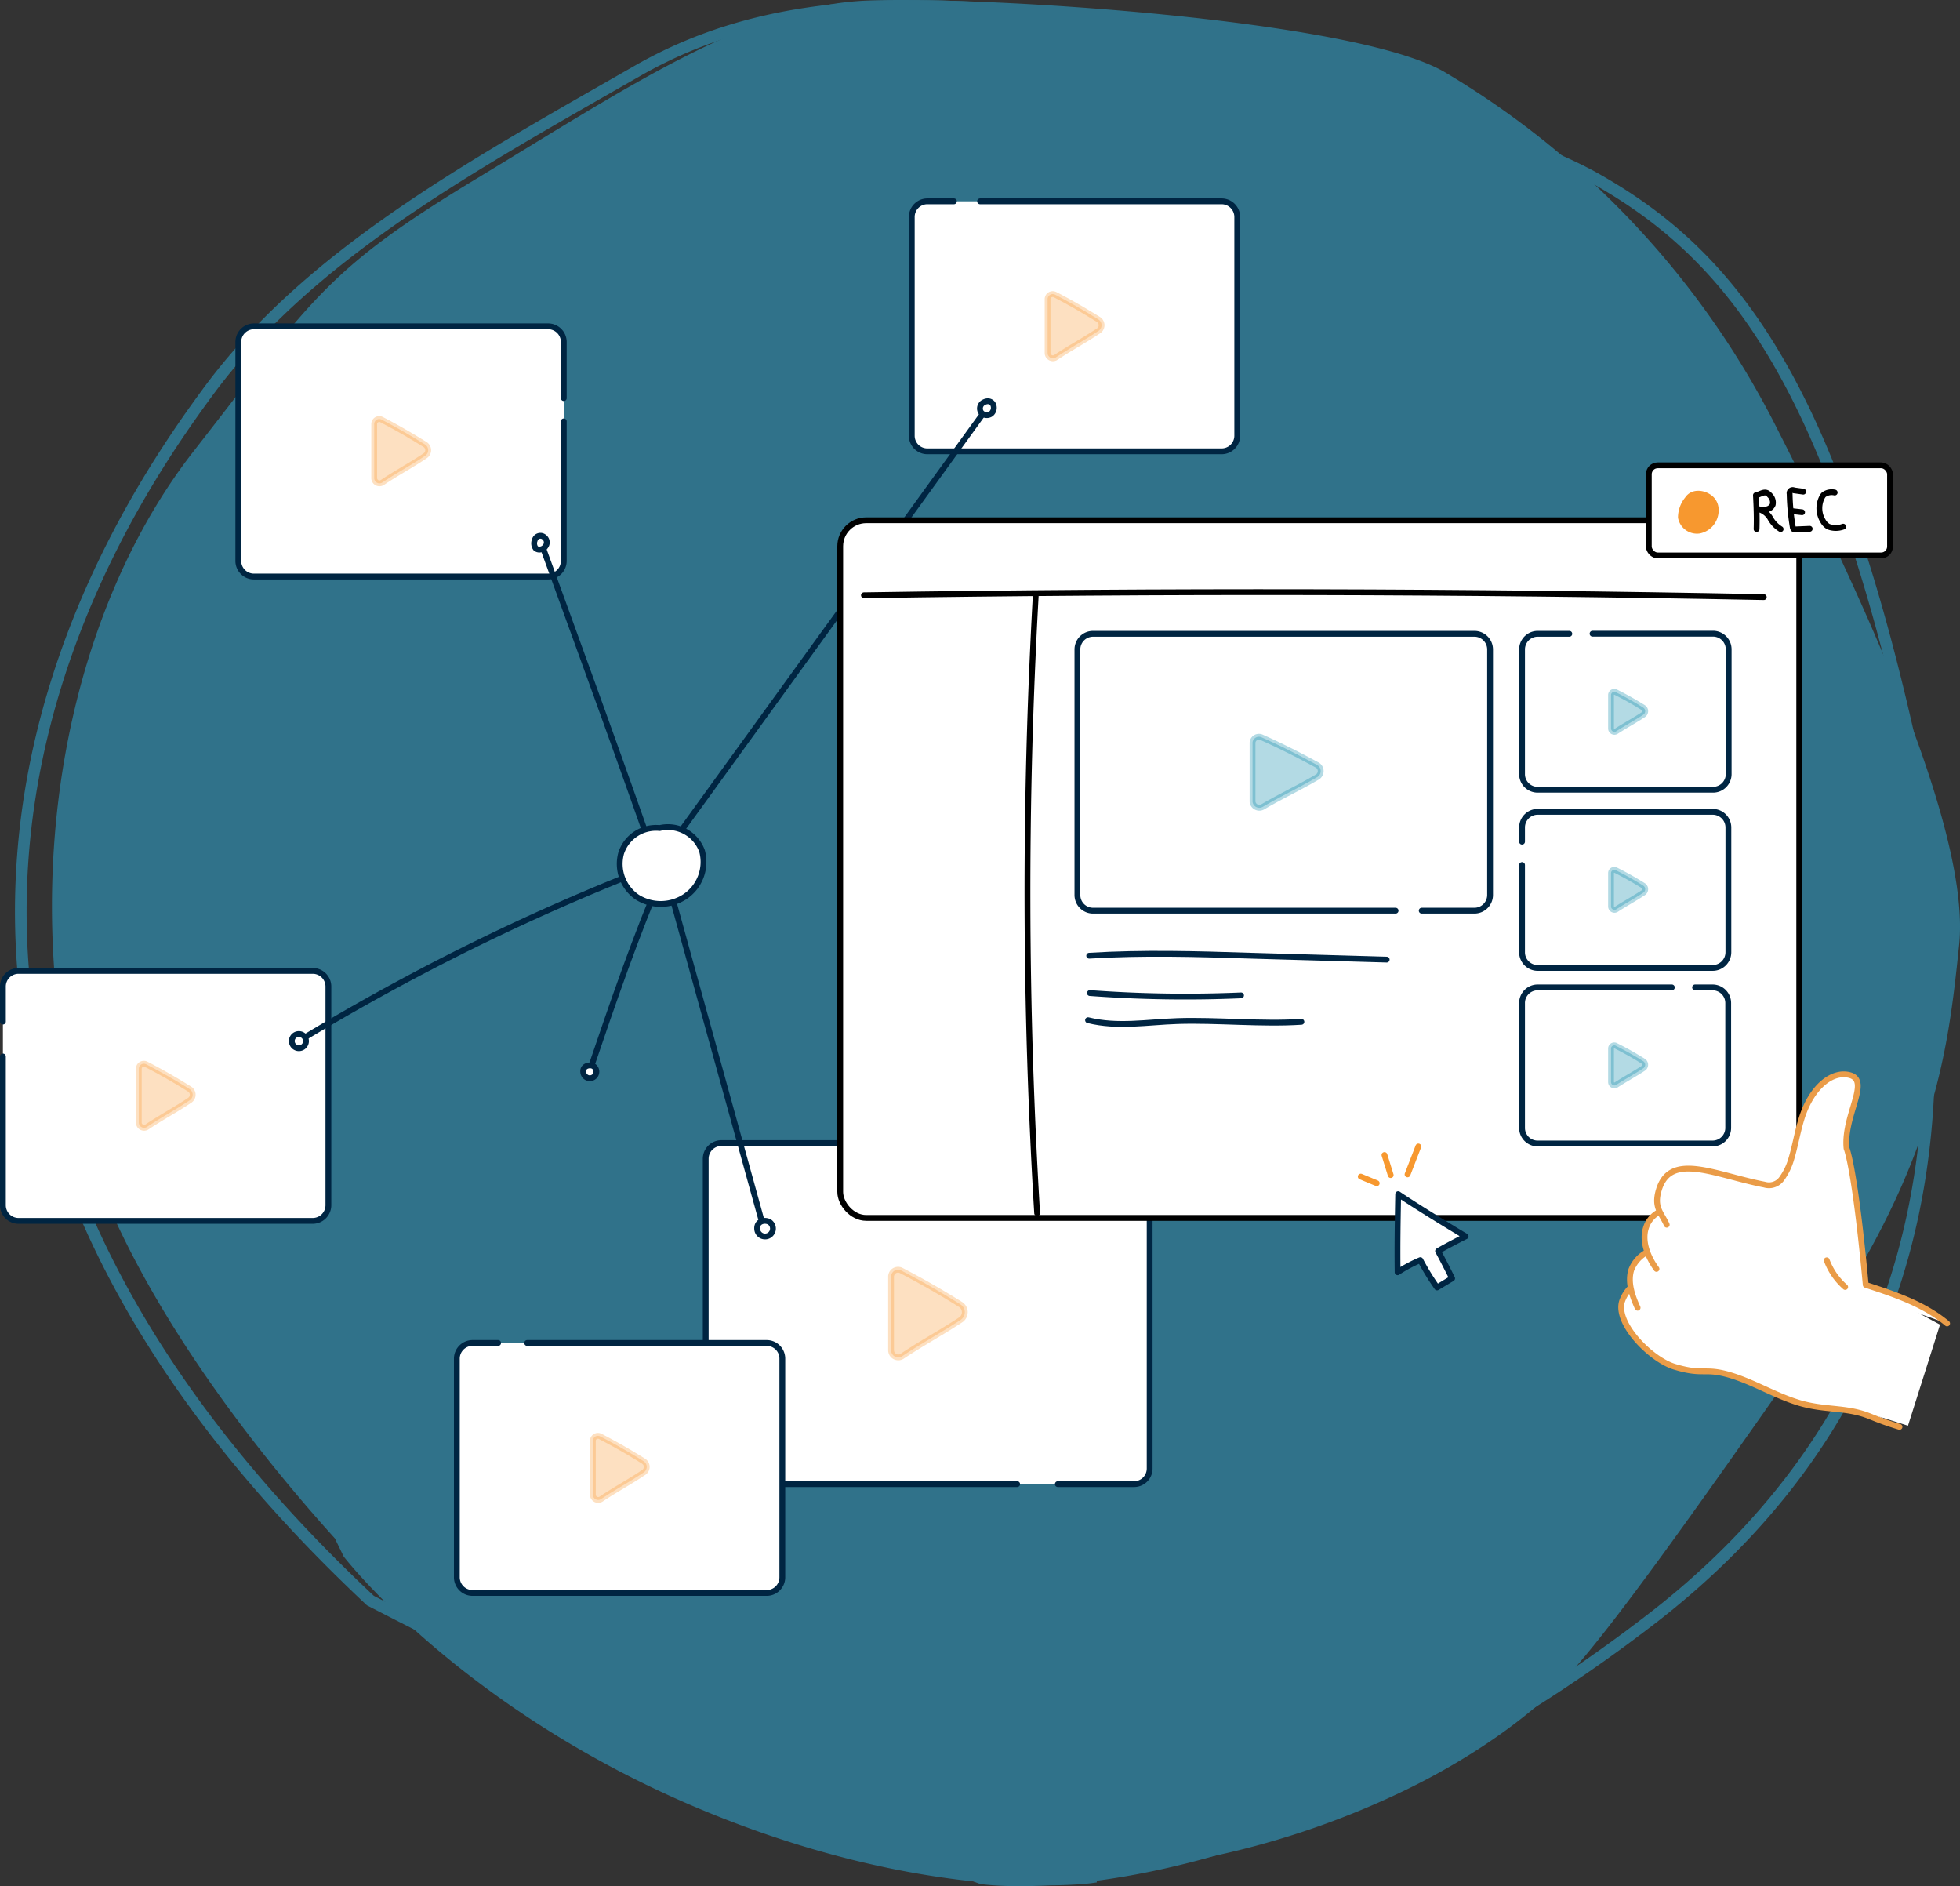<svg xmlns="http://www.w3.org/2000/svg" viewBox="0 0 337.22 324.43"><rect x="0" y="0" width="337.22" height="324.43" fill="#333333" stroke="none"/><g id="Ebene_2" data-name="Ebene 2"><g id="Ebene_1-2" data-name="Ebene 1"><g opacity="0.8"><path id="Vereinigungsmenge_2" data-name="Vereinigungsmenge 2" d="M168.87,323.08s-45.19-16.85-105.15-47.77C-40.16,177.94,18.36,91.12,35.71,67.5s44.89-38.67,74-55.33,63-11.29,107.57-5.25c14.23,1.93,27.31,7.87,39.16,16.59a81.27,81.27,0,0,1,17.16,6.7c23.83,13.11,40.94,34.43,55,97.24a112,112,0,0,1,2.18,35.22c4.69,39.65-4.1,83.75-48,116.83a265.9,265.9,0,0,1-41,25.7l-.2.11h0l-1.91.95C196.35,327.35,168.87,323.08,168.87,323.08Z" fill="none" stroke="#2f82a0" stroke-miterlimit="10" stroke-width="2"></path><path id="Vereinigungsmenge_4" data-name="Vereinigungsmenge 4" d="M208.43,318.31c-8.84,1.92-15.59,3.07-20.73,3.72l0,.89s-28,3.88-68-13.15-59.71-42.56-59.71-42.56l-1.54-3.16C44.5,248.61,20,218.1,13.5,188.62c-9.2-41.8.05-84.07,20.61-110.4S56.75,47.15,82.66,31.49s46.5-29.65,66.73-30.4,83.31,3.24,98.67,12.18a148.15,148.15,0,0,1,56.62,60.55c16.72,32.84,33.31,70.4,31.39,88.68s-4,37.75-26.24,69.61S274,282.85,266.88,289.83c-4.24,4.15-12.75,11-25.7,17.27A145.36,145.36,0,0,1,208.43,318.31Z" fill="#2f82a0" stroke="#2f82a0" stroke-miterlimit="10" stroke-width="2"></path></g><path d="M97,72.48v24a2.69,2.69,0,0,1-2.69,2.69H43.69A2.69,2.69,0,0,1,41,96.44V58.83a2.7,2.7,0,0,1,2.69-2.7H94.31A2.7,2.7,0,0,1,97,58.83v9.65" fill="#fff" stroke="#002542" stroke-linecap="round" stroke-linejoin="round"></path><path d="M64.38,73v9.23a.91.91,0,0,0,1.44.74c2.43-1.63,4.87-2.92,7.3-4.55a1.16,1.16,0,0,0-.05-2c-2.52-1.56-4.76-2.86-7.42-4.24A.87.87,0,0,0,64.38,73Z" fill="#f7982f" stroke="#f7982f" stroke-linecap="round" stroke-linejoin="round" opacity="0.3"></path><path d="M.5,175.72v-6A2.69,2.69,0,0,1,3.19,167H53.81a2.69,2.69,0,0,1,2.69,2.69v37.61a2.7,2.7,0,0,1-2.69,2.7H3.19a2.7,2.7,0,0,1-2.69-2.7V181.72" fill="#fff" stroke="#002542" stroke-linecap="round" stroke-linejoin="round"></path><path d="M23.88,183.85v9.23a.91.91,0,0,0,1.44.74c2.43-1.63,4.87-2.92,7.3-4.55a1.15,1.15,0,0,0,0-1.94c-2.52-1.57-4.76-2.86-7.42-4.24A.87.87,0,0,0,23.88,183.85Z" fill="#f7982f" stroke="#f7982f" stroke-linecap="round" stroke-linejoin="round" opacity="0.3"></path><path d="M175,255.28H124.11a2.69,2.69,0,0,1-2.69-2.69V199.32a2.7,2.7,0,0,1,2.69-2.7h71a2.69,2.69,0,0,1,2.69,2.7v53.27a2.68,2.68,0,0,1-2.69,2.69H182" fill="#fff" stroke="#002542" stroke-linecap="round" stroke-linejoin="round"></path><path d="M153.31,219.63v12.59a1.24,1.24,0,0,0,2,1c3.33-2.22,6.65-4,10-6.21a1.58,1.58,0,0,0-.07-2.65c-3.44-2.14-6.49-3.9-10.12-5.79A1.2,1.2,0,0,0,153.31,219.63Z" fill="#f7982f" stroke="#f7982f" stroke-linecap="round" stroke-linejoin="round" opacity="0.3"></path><path d="M90.7,231h41.21a2.69,2.69,0,0,1,2.69,2.69v37.62a2.69,2.69,0,0,1-2.69,2.69H81.29a2.7,2.7,0,0,1-2.69-2.69V233.69A2.7,2.7,0,0,1,81.29,231H85.7" fill="#fff" stroke="#002542" stroke-linecap="round" stroke-linejoin="round"></path><path d="M102,247.87v9.22a.92.92,0,0,0,1.44.75c2.43-1.63,4.87-2.93,7.3-4.56a1.15,1.15,0,0,0,0-1.94c-2.52-1.57-4.76-2.86-7.42-4.24A.87.87,0,0,0,102,247.87Z" fill="#f7982f" stroke="#f7982f" stroke-linecap="round" stroke-linejoin="round" opacity="0.3"></path><path d="M168.62,34.63h41.55a2.7,2.7,0,0,1,2.7,2.7V74.94a2.69,2.69,0,0,1-2.7,2.69H159.56a2.68,2.68,0,0,1-2.69-2.69V37.33a2.69,2.69,0,0,1,2.69-2.7h4.56" fill="#fff" stroke="#002542" stroke-linecap="round" stroke-linejoin="round"></path><path d="M180.24,51.5v9.23a.92.92,0,0,0,1.44.74c2.44-1.63,4.87-2.92,7.31-4.55a1.17,1.17,0,0,0-.05-2c-2.52-1.56-4.76-2.86-7.42-4.24A.88.88,0,0,0,180.24,51.5Z" fill="#f7982f" stroke="#f7982f" stroke-linecap="round" stroke-linejoin="round" opacity="0.3"></path><path d="M117.68,142.21l51.95-71.76" fill="none" stroke="#002542" stroke-linecap="round" stroke-linejoin="round"></path><path d="M101.57,183.88c3.89-11.43,7.78-22.87,12.75-34.39l16.89,61.12" fill="none" stroke="#002542" stroke-linecap="round" stroke-linejoin="round"></path><path d="M93.32,93.94C100,112.37,106.76,130.8,113,148.78a384.41,384.41,0,0,0-60.81,29.81" fill="none" stroke="#002542" stroke-linecap="round" stroke-linejoin="round"></path><path d="M113.5,142.43a6.3,6.3,0,0,0-6.63,4.33,6.94,6.94,0,0,0,2.78,7.57,7.58,7.58,0,0,0,8.14-.06,7.18,7.18,0,0,0,3-7.88A6.24,6.24,0,0,0,113.5,142.43Z" fill="#fff" stroke="#002542" stroke-linecap="round" stroke-linejoin="round"></path><path d="M169.09,69.31a1.19,1.19,0,0,0-.27,1.65,1.25,1.25,0,0,0,1.68.22,1.34,1.34,0,0,0,.32-1.69C170.5,69,169.86,68.82,169.09,69.31Z" fill="#fff" stroke="#002542" stroke-linecap="round" stroke-linejoin="round"></path><path d="M92,92.94a1.42,1.42,0,0,0,.18,1.38,1,1,0,0,0,.84.19,1.33,1.33,0,0,0,1-.86,1.13,1.13,0,0,0-.38-1.24A1,1,0,0,0,92,92.94Z" fill="#fff" stroke="#002542" stroke-linecap="round" stroke-linejoin="round"></path><path d="M50.29,179.52a1.22,1.22,0,1,0,1.1-1.66A1.21,1.21,0,0,0,50.29,179.52Z" fill="#fff" stroke="#002542" stroke-linecap="round" stroke-linejoin="round"></path><path d="M100.38,184.6a1.13,1.13,0,1,0,1.85-1.11C101.7,183,100.05,183.23,100.38,184.6Z" fill="#fff" stroke="#002542" stroke-linecap="round" stroke-linejoin="round"></path><path d="M130.27,211.37a1.36,1.36,0,1,0,2.33-1C132,209.71,130.18,209.84,130.27,211.37Z" fill="#fff" stroke="#002542" stroke-linecap="round" stroke-linejoin="round"></path><rect x="144.56" y="89.49" width="165" height="120" rx="4.47" fill="#fff" stroke="#000" stroke-linecap="round" stroke-linejoin="round"></rect><path d="M240.11,156.64H188.06a2.69,2.69,0,0,1-2.69-2.7V111.71a2.69,2.69,0,0,1,2.69-2.69h65.61a2.7,2.7,0,0,1,2.7,2.69v42.23a2.7,2.7,0,0,1-2.7,2.7h-9.06" fill="none" stroke="#002542" stroke-linecap="round" stroke-linejoin="round"></path><path d="M215.5,127.7v10.22a1.18,1.18,0,0,0,1.83.82c3.09-1.81,6.18-3.24,9.26-5.05a1.2,1.2,0,0,0-.06-2.15c-3.2-1.73-6-3.16-9.41-4.69A1.11,1.11,0,0,0,215.5,127.7Z" fill="#0084a3" stroke="#0084a3" stroke-linecap="round" stroke-linejoin="round" opacity="0.3"></path><path d="M274,109h20.72a2.7,2.7,0,0,1,2.7,2.69v21.46a2.69,2.69,0,0,1-2.7,2.69H264.56a2.68,2.68,0,0,1-2.69-2.69V111.71a2.69,2.69,0,0,1,2.69-2.69H270" fill="none" stroke="#002542" stroke-linecap="round" stroke-linejoin="round"></path><path d="M277.18,119.55v5.76a.58.58,0,0,0,.92.46c1.54-1,3.09-1.82,4.63-2.84a.72.72,0,0,0,0-1.21c-1.6-1-3-1.79-4.71-2.65A.56.56,0,0,0,277.18,119.55Z" fill="#0084a3" stroke="#0084a3" stroke-linecap="round" stroke-linejoin="round" opacity="0.3"></path><path d="M261.87,144.77v-2.43a2.69,2.69,0,0,1,2.69-2.7h30.11a2.7,2.7,0,0,1,2.7,2.7v21.45a2.7,2.7,0,0,1-2.7,2.7H264.56a2.69,2.69,0,0,1-2.69-2.7v-15" fill="none" stroke="#002542" stroke-linecap="round" stroke-linejoin="round"></path><path d="M277.18,150.17v5.76a.59.59,0,0,0,.92.47c1.54-1,3.09-1.83,4.63-2.85a.72.72,0,0,0,0-1.21c-1.6-1-3-1.78-4.71-2.65A.56.56,0,0,0,277.18,150.17Z" fill="#0084a3" stroke="#0084a3" stroke-linecap="round" stroke-linejoin="round" opacity="0.3"></path><path d="M291.64,169.84h3a2.69,2.69,0,0,1,2.7,2.69V194a2.69,2.69,0,0,1-2.7,2.69H264.56a2.68,2.68,0,0,1-2.69-2.69V172.53a2.68,2.68,0,0,1,2.69-2.69h23.08" fill="none" stroke="#002542" stroke-linecap="round" stroke-linejoin="round"></path><path d="M277.18,180.37v5.76a.58.58,0,0,0,.92.46c1.54-1,3.09-1.82,4.63-2.84a.72.72,0,0,0,0-1.21c-1.6-1-3-1.79-4.71-2.65A.55.55,0,0,0,277.18,180.37Z" fill="#0084a3" stroke="#0084a3" stroke-linecap="round" stroke-linejoin="round" opacity="0.3"></path><rect x="283.68" y="80.04" width="41.5" height="15.5" rx="1.53" fill="#fff" stroke="#000" stroke-linecap="round" stroke-linejoin="round"></rect><path d="M290.34,85.87A5,5,0,0,0,289.2,89a2.81,2.81,0,0,0,3.16,2.27,3.52,3.52,0,0,0,2.8-3,3.09,3.09,0,0,0-.1-1.42,2.55,2.55,0,0,0-.51-.89C293.6,84.88,291.35,84.33,290.34,85.87Z" fill="#f7982f" stroke="#f7982f" stroke-linecap="round" stroke-linejoin="round"></path><path d="M302.22,91c.06-1.87,0-3.75-.11-5.81.66-.11,1.29-.66,1.9-.4a1.4,1.4,0,0,1,.46.38A1.73,1.73,0,0,1,305,86.8a1.4,1.4,0,0,1-1,.81,4,4,0,0,1-1.34,0,3.31,3.31,0,0,1,1.94,1.56,5.1,5.1,0,0,0,1.76,1.84v0" fill="#fff" stroke="#000" stroke-linecap="round" stroke-linejoin="round"></path><path d="M310.25,84.57l-1.59-.22a.53.53,0,0,0-.75.61,38.57,38.57,0,0,0,.53,5.67.61.61,0,0,0,.21.43.59.59,0,0,0,.35,0l2.36-.1" fill="#fff" stroke="#000" stroke-linecap="round" stroke-linejoin="round"></path><path d="M308.26,87.91l1.79.2" fill="#fff" stroke="#000" stroke-linecap="round" stroke-linejoin="round"></path><path d="M315.66,84.72a2.35,2.35,0,0,0-1.87.37,1.7,1.7,0,0,0-.34.5,4.17,4.17,0,0,0,.18,4,2.55,2.55,0,0,0,.95,1,3.64,3.64,0,0,0,2.54,0" fill="#fff" stroke="#000" stroke-linecap="round" stroke-linejoin="round"></path><path d="M148.64,102.39q77.4-1.22,154.82.32" fill="#fff" stroke="#000" stroke-linecap="round" stroke-linejoin="round"></path><path d="M178.19,102.61a915.31,915.31,0,0,0,.25,106.06" fill="#fff" stroke="#000" stroke-linecap="round" stroke-linejoin="round"></path><path d="M187.4,164.39c9.26-.57,18.55-.3,27.82,0l23.36.67" fill="none" stroke="#002542" stroke-linecap="round" stroke-linejoin="round"></path><path d="M187.52,170.81a222.82,222.82,0,0,0,26,.4" fill="none" stroke="#002542" stroke-linecap="round" stroke-linejoin="round"></path><path d="M187.2,175.48c5.12,1.26,10.14.32,15.41.15,6.66-.22,14.53.58,21.3.13" fill="none" stroke="#002542" stroke-linecap="round" stroke-linejoin="round"></path><path d="M252.16,212.66s-7.6-4.56-11.6-7.26c-.08,4.3-.16,8.6-.1,13.44a24.42,24.42,0,0,1,3.91-2.09,41.38,41.38,0,0,0,2.88,4.7l2.59-1.56c-.78-1.58-1.58-3.15-2.42-4.7C249,214.25,252.16,212.66,252.16,212.66Z" fill="#fff" stroke="#002542" stroke-linecap="round" stroke-linejoin="round"></path><path d="M234.12,202.38l2.75,1.14" fill="none" stroke="#f7982f" stroke-linecap="round" stroke-linejoin="round"></path><path d="M239.27,202.12l-1.07-3.45" fill="none" stroke="#f7982f" stroke-linecap="round" stroke-linejoin="round"></path><path d="M242.17,202l1.86-4.8" fill="none" stroke="#f7982f" stroke-linecap="round" stroke-linejoin="round"></path><polygon points="286.56 207.48 283.92 211.19 282.84 216.71 281.29 222.34 305.26 236.6 322.16 243.31 328.27 245.23 333.78 227.85 326.47 223.9 318.2 220.66 317.12 213.71 286.56 207.48" fill="#fff"></polygon><path d="M280.56,221.47a6.2,6.2,0,0,0-1.49,2.38c-1.16,3.84,5,10,9,11.23,5.16,1.56,5.12.09,9.71,1.48,4,1.22,7.68,3.5,11.7,4.72s7.43.81,11,1.9c1.49.45,2.53,1.1,6.33,2.25" fill="#fff" stroke="#ea9c48" stroke-linecap="round" stroke-linejoin="round"></path><path d="M281.75,224.94c-.91-2-1.74-4.34-1.09-6.5a5.81,5.81,0,0,1,2.74-3.07" fill="#fff" stroke="#ea9c48" stroke-linecap="round" stroke-linejoin="round"></path><path d="M285,218.26c-1.47-2-2.54-4.7-1.83-7a4.57,4.57,0,0,1,2.39-2.84" fill="#fff" stroke="#ea9c48" stroke-linecap="round" stroke-linejoin="round"></path><path d="M335,227.64c-4-3.33-9-5-14-6.63-1.88-20.29-3.3-23.47-3.3-23.47-.57-5.58,4.09-11.54.66-12.58-3-.91-6.72,1.88-8.45,7.62-.69,2.27-1.06,4.6-1.74,6.83a10.76,10.76,0,0,1-1.55,3.23,2.69,2.69,0,0,1-3.05,1.12c-8.5-1.65-16.16-5.72-18.16.9-.92,3.05.41,3.9,1.35,6" fill="#fff" stroke="#ea9c48" stroke-linecap="round" stroke-linejoin="round"></path><path d="M314.29,216.78a11.45,11.45,0,0,0,3.17,4.59" fill="#fff" stroke="#ea9c48" stroke-linecap="round" stroke-linejoin="round"></path></g></g></svg>